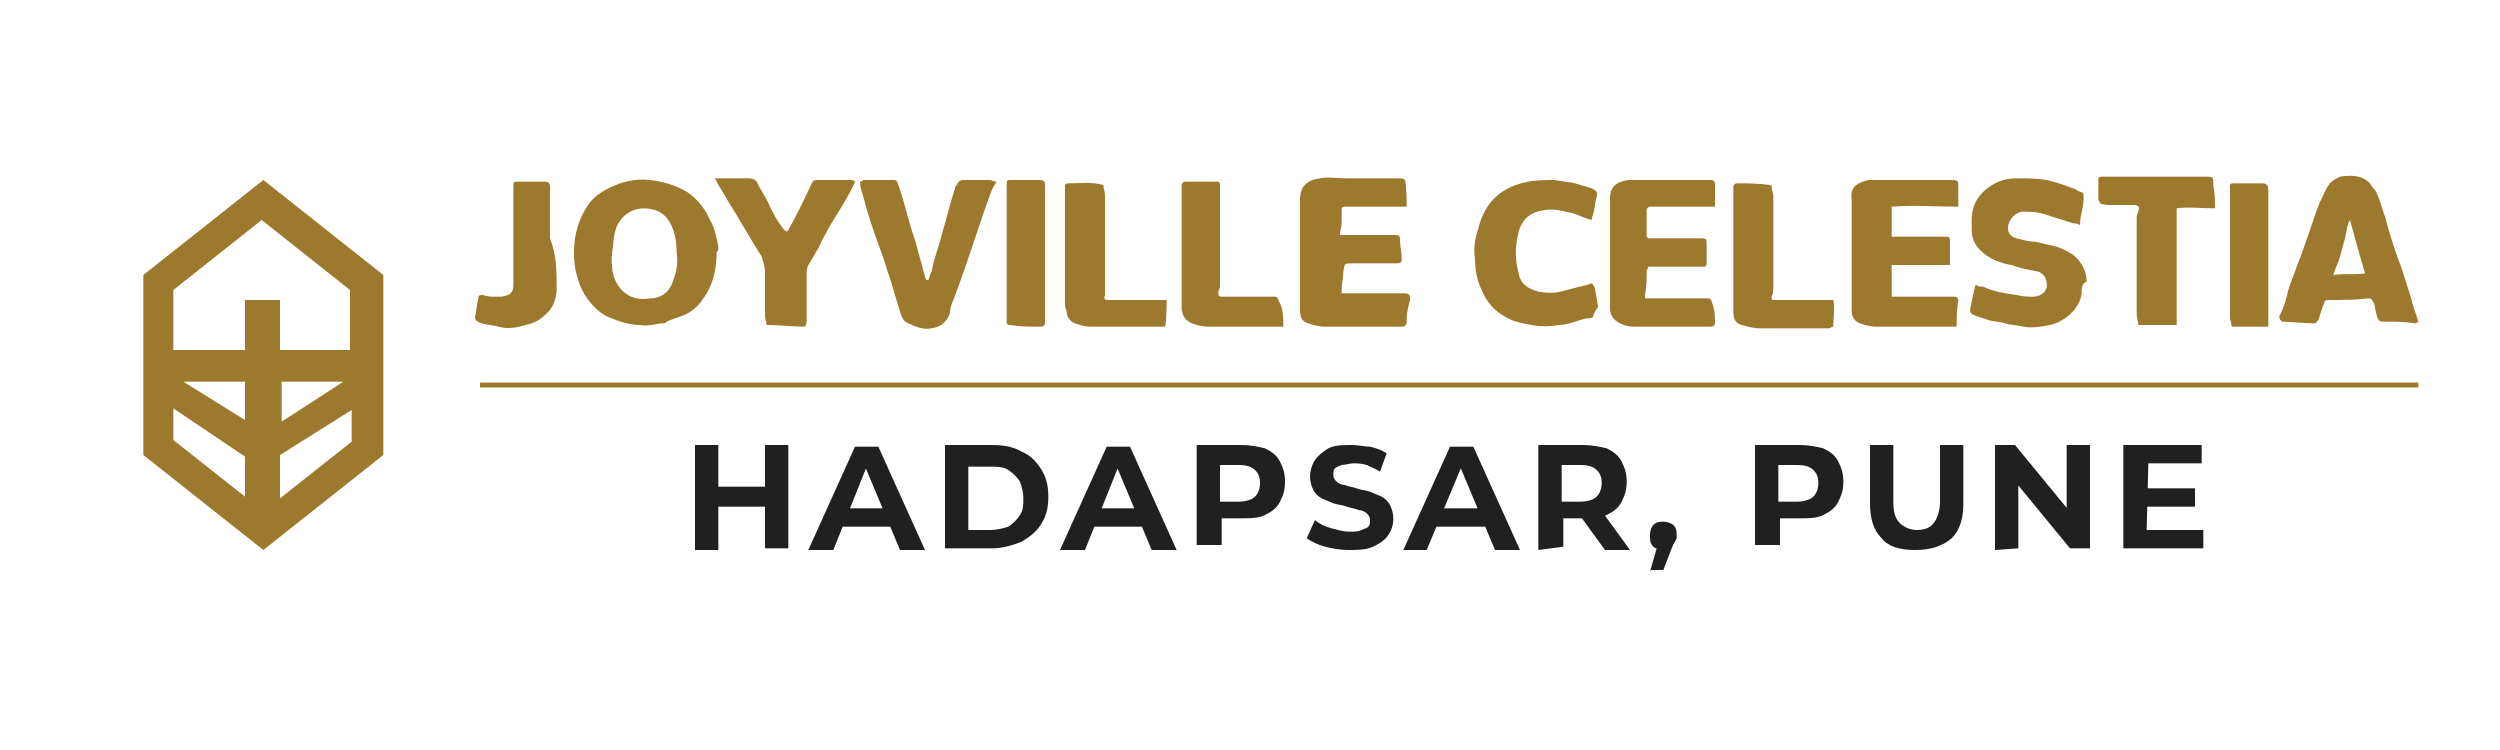 <?xml version="1.0" encoding="utf-8"?>
<!-- Generator: Adobe Illustrator 25.4.1, SVG Export Plug-In . SVG Version: 6.00 Build 0)  -->
<svg version="1.0" id="Layer_1" xmlns="http://www.w3.org/2000/svg" xmlns:xlink="http://www.w3.org/1999/xlink" x="0px" y="0px"
	 viewBox="0 0 150 45" enable-background="new 0 0 150 45" xml:space="preserve">
<g>
	<path fill="#9C792C" d="M15.8,10.8l-7.2,5.7v10.8l7.2,5.7l7.2-5.7V16.5L15.8,10.8z M14.7,29.8l-4.3-3.4v-1.9l4.3,2.9V29.8z
		 M14.7,25.2L11,22.9h3.7V25.2z M21.1,26.5l-4.3,3.4v-2.6l4.3-2.7V26.5z M16.9,25.3v-2.4h3.7L16.9,25.3z M21.1,21h-4.3v-3h-2.1v3
		h-4.3v-3.6l5.3-4.2l5.3,4.2V21L21.1,21z"/>
</g>
<g>
	<g>
		<path fill="#9C792C" d="M43.1,14.8c-0.1-0.5-0.2-1.1-0.5-1.6c-0.3-0.7-0.8-1.3-1.4-1.7c-0.7-0.4-1.4-0.6-2.2-0.7
			c-0.9-0.1-1.7,0.1-2.5,0.5c-0.6,0.3-1.1,0.7-1.4,1.3c-0.3,0.5-0.5,1.1-0.6,1.7c-0.1,0.8-0.1,1.7,0.2,2.5c0.1,0.4,0.3,0.8,0.6,1.2
			c0.4,0.5,0.8,0.9,1.4,1.1c0.5,0.2,1.1,0.4,1.7,0.4c0.5,0.1,1-0.1,1.4-0.1c0.1,0,0.1,0,0.2-0.1c0.2-0.1,0.5-0.2,0.8-0.3
			c0.6-0.2,1.1-0.6,1.4-1.1c0.6-0.8,0.8-1.8,0.8-2.8C43.1,15.1,43.1,14.9,43.1,14.8z M40.4,16.8c-0.2,0.7-0.7,1.1-1.4,1.1
			c-1.1,0.2-1.9-0.4-2.2-1.4c-0.1-0.4-0.1-0.8-0.1-1.1c0.1-0.7,0.1-1.3,0.3-1.8c0.4-0.9,1.3-1.3,2.3-1c0.3,0.1,0.6,0.3,0.8,0.6
			c0.4,0.6,0.5,1.3,0.5,2C40.7,15.7,40.6,16.3,40.4,16.8z"/>
		<path fill="#9C792C" d="M145.1,19.3c-0.1-0.4-0.3-0.8-0.4-1.3c-0.2-0.6-0.4-1.3-0.6-1.9c-0.4-1-0.7-2-1-3.1
			c-0.2-0.5-0.3-1.1-0.6-1.6c-0.1-0.1-0.2-0.2-0.3-0.4c-0.5-0.5-1.1-0.5-1.8-0.4c-0.2,0.1-0.4,0.2-0.5,0.3c-0.3,0.2-0.6,1.1-0.7,1.2
			c-0.2,0.5-0.4,1.1-0.6,1.7c-0.2,0.6-0.4,1.1-0.6,1.7c-0.1,0.2-0.2,0.5-0.3,0.8c-0.2,0.5-0.4,1-0.5,1.5c-0.1,0.4-0.2,0.7-0.4,1.1
			c-0.1,0.1,0,0.2,0,0.3c0.1,0,0.1,0.1,0.1,0.1c0.6,0,1.3,0.1,1.9,0.1c0.2,0,0.2-0.1,0.3-0.2c0.1-0.3,0.2-0.6,0.3-0.9
			c0.1-0.3,0.1-0.3,0.4-0.3c0.8,0,1.5,0,2.3-0.1c0.2,0,0.2,0.1,0.3,0.2c0.1,0.2,0.1,0.5,0.2,0.8c0.1,0.4,0.2,0.4,0.5,0.4
			c0.6,0,1.2,0,1.8,0.1c0.1,0,0.1,0,0.1-0.1C145.1,19.4,145.1,19.4,145.1,19.3z M140,16.5c0.1-0.4,0.3-0.7,0.4-1.1
			c0.1-0.4,0.2-0.7,0.3-1.1c0.1-0.4,0.1-0.8,0.3-1.1c0.3,1.1,0.6,2.2,0.9,3.2C141.3,16.5,140.7,16.4,140,16.5z"/>
		<path fill="#9C792C" d="M102.9,19.4c0,0.1-0.1,0.2-0.2,0.2c-0.2,0-0.5,0-0.7,0c-1.3,0-2.6,0-4,0c-0.3,0-0.6-0.1-0.8-0.2
			c-0.4-0.2-0.6-0.5-0.6-0.9c0-2.2,0-4.4,0-6.6c0-0.7,0.4-1,1.1-1.1c0.1,0,0.1,0,0.2,0c1.6,0,3.1,0,4.6,0c0.1,0,0.1,0,0.2,0
			c0.1,0,0.2,0.1,0.2,0.2c0,0.5,0,1,0,1.4c-0.1,0-0.2,0-0.4,0c-1.1,0-2.1,0-3.2,0c-0.1,0-0.2,0-0.3,0s-0.2,0.1-0.2,0.2
			c0,0.5,0,1.1,0,1.6c0,0,0,0,0.1,0.1h0.3c0.9,0,1.9,0,2.8,0c0.4,0,0.4,0,0.4,0.4c0,0.4,0,0.7,0,1.1c0,0.1,0,0.1-0.1,0.2h-3.4
			c0,0.1-0.1,0.2-0.1,0.2c0,0.5,0,1-0.1,1.5c0,0.1,0,0.1,0,0.2c0.1,0,0.2,0,0.2,0c1.1,0,2.3,0,3.4,0c0.1,0,0.1,0,0.2,0
			c0.1,0,0.2,0.1,0.2,0.2C102.9,18.6,102.9,19,102.9,19.4z"/>
		<path fill="#9C792C" d="M117.4,19.6c-0.1,0-0.1,0-0.2,0c-1.6,0-3.1,0-4.6,0c-0.4,0-0.7-0.1-1-0.2c-0.3-0.1-0.5-0.4-0.5-0.7
			c0-0.1,0-0.2,0-0.4c0-2,0-4.2,0-6.2c0,0,0,0,0-0.1c-0.1-0.7,0.2-1,1-1.2c0.1,0,0.2,0,0.4,0c1.5,0,2.9,0,4.5,0c0.5,0,0.5,0,0.5,0.5
			c0,0.4,0,0.7,0,1.1c-1.4,0-2.6-0.1-4,0v1.8c0.1,0,0.1,0,0.2,0c1,0,2,0,2.9,0c0.4,0,0.4,0,0.4,0.4c0,0.4,0,0.8,0,1.3h-3.5v1.9
			c0.1,0,0.1,0,0.1,0c1.1,0,2.3,0,3.5,0c0.1,0,0.1,0,0.2,0c0.1,0,0.2,0.1,0.2,0.2C117.4,18.6,117.4,19.1,117.4,19.6z"/>
		<path fill="#9C792C" d="M84.4,19.3c0,0.2-0.1,0.3-0.3,0.3c-1.5,0-3,0-4.6,0c-0.4,0-0.7-0.1-1-0.2c-0.4-0.1-0.5-0.4-0.5-0.8
			c0-0.2,0-0.4,0-0.5c0-2,0-4,0-6c0,0,0,0,0-0.1c0-0.8,0.4-1.2,1.2-1.3c0.5-0.1,1,0,1.6,0c1,0,2,0,3.1,0c0.1,0,0.3,0,0.4,0.1
			c0.1,0.5,0.1,1.1,0.1,1.6h-0.4c-1,0-2,0-3.1,0c-0.1,0-0.1,0-0.2,0c-0.2,0-0.2,0.1-0.2,0.2c0,0.3,0,0.5,0,0.8
			c0,0.2-0.1,0.4-0.1,0.7c0.1,0,0.2,0,0.4,0c0.9,0,1.9,0,2.8,0c0.3,0,0.4,0,0.4,0.3c0,0.4,0.1,0.7,0.1,1.1c0,0.2,0,0.3-0.3,0.3
			c-0.8,0-1.7,0-2.6,0c-0.6,0-0.5,0-0.6,0.5c0,0.4-0.1,0.7-0.1,1.1c0,0.1,0,0.1,0,0.2c0.1,0,0.2,0,0.3,0c1.1,0,2.3,0,3.4,0
			c0.4,0,0.4,0.1,0.4,0.4C84.4,18.7,84.4,19,84.4,19.3z"/>
		<path fill="#9C792C" d="M124.9,17.6c-0.1,0.9-1,1.7-1.9,1.9c-0.5,0.1-1.1,0.2-1.6,0.1c-0.4-0.1-0.8-0.1-1.1-0.2
			c-0.3-0.1-0.7-0.1-1-0.2c-0.3-0.1-0.6-0.2-0.9-0.3c-0.1-0.1-0.2-0.1-0.2-0.3c0.1-0.5,0.2-1,0.3-1.4c0-0.1,0.1-0.1,0.1-0.1
			c0.1,0.1,0.2,0.1,0.4,0.1c0.6,0.3,1.3,0.4,2,0.5c0.4,0.1,0.7,0.1,1,0.1c0.5,0,0.9-0.4,0.8-0.8c0-0.3-0.2-0.6-0.5-0.7
			c-0.5-0.1-1.1-0.2-1.6-0.4c-0.7-0.1-1.4-0.4-1.9-0.9c-0.4-0.4-0.5-0.8-0.5-1.3c0-0.2,0-0.3,0-0.5c0-1,0.5-1.7,1.4-2.2
			c0.4-0.2,0.8-0.3,1.3-0.3c0.6,0,1.2,0,1.8,0.1c0.4,0.1,0.8,0.2,1.3,0.4c0.2,0.1,0.4,0.1,0.5,0.2c0.1,0.1,0.3,0.1,0.4,0.2
			c0.1,0.7-0.2,1.2-0.2,1.9c-0.2-0.1-0.3-0.1-0.4-0.1c-0.6-0.2-1.3-0.4-1.9-0.6c-0.4-0.1-0.8-0.1-1.2-0.1c-0.4,0.1-0.7,0.4-0.8,0.8
			c-0.1,0.4,0.1,0.7,0.5,0.8c0.4,0.1,0.7,0.2,1.1,0.2c0.4,0.1,0.9,0.2,1.3,0.3c0.3,0.1,0.7,0.3,1,0.5c0.5,0.4,0.8,1,0.8,1.6
			C124.9,17,124.9,17.3,124.9,17.6z"/>
		<path fill="#9C792C" d="M59.4,11.7c-0.3,0.8-0.6,1.7-0.9,2.6c-0.4,1.2-0.8,2.4-1.3,3.7c-0.1,0.2-0.2,0.5-0.2,0.8
			c-0.2,0.5-0.5,0.8-1.1,0.9c-0.5,0.1-1-0.1-1.4-0.3c-0.3-0.1-0.4-0.4-0.5-0.7c-0.2-0.7-0.4-1.3-0.6-2c-0.2-0.5-0.3-1-0.5-1.5
			c-0.4-1.1-0.8-2.2-1.1-3.4c-0.1-0.3-0.2-0.6-0.2-0.9c0.1,0,0.2-0.1,0.2-0.1c0.5,0,1.1,0,1.7,0c0.3,0,0.3,0,0.4,0.3
			c0.4,1.1,0.6,2.2,1,3.3c0.2,0.7,0.4,1.5,0.6,2.2c0,0.1,0.1,0.2,0.1,0.2h0.1c0.1-0.2,0.1-0.4,0.2-0.5c0.1-0.7,0.4-1.4,0.6-2.2
			c0.3-1,0.5-1.9,0.8-2.8c0-0.1,0.1-0.2,0.1-0.2c0.1-0.2,0.2-0.3,0.4-0.3c0.5,0,1,0,1.6,0c0.1,0,0.2,0.1,0.4,0.1
			C59.6,11.2,59.5,11.4,59.4,11.7z"/>
		<path fill="#9C792C" d="M95.6,19c-0.1,0.1-0.2,0.1-0.4,0.1c-0.5,0.1-1.1,0.4-1.7,0.4c-0.5,0.1-1.1,0.1-1.6,0
			c-0.6-0.1-1.1-0.2-1.6-0.5c-0.7-0.4-1.1-0.9-1.4-1.6c-0.3-0.6-0.4-1.3-0.4-1.9c-0.1-0.6,0-1.2,0.2-1.8c0.4-1.6,1.4-2.5,3-2.8
			c0.5-0.1,1.1-0.1,1.6-0.1c0.4,0.1,0.8,0.1,1.2,0.2c0.3,0.1,0.7,0.2,1,0.3c0.2,0.1,0.4,0.2,0.3,0.5c-0.1,0.3-0.1,0.7-0.2,1
			c0,0.1-0.1,0.2-0.1,0.4c-0.4-0.1-0.8-0.3-1.1-0.4c-0.5-0.1-1.1-0.3-1.7-0.2c-0.8,0.1-1.4,0.5-1.6,1.4c-0.2,0.8-0.2,1.6,0,2.3
			c0.1,0.7,0.5,1,1.2,1.2c0.6,0.1,1.1,0.1,1.7-0.1c0.4-0.1,0.8-0.2,1.2-0.3c0.1,0,0.2-0.1,0.3-0.1c0.1,0.1,0.2,0.2,0.2,0.4
			c0.1,0.3,0.1,0.7,0.2,1C95.6,18.8,95.6,18.9,95.6,19z"/>
		<path fill="#9C792C" d="M51.3,10.9c-0.2,0.5-0.5,1-0.8,1.5c-0.5,0.8-1,1.6-1.4,2.5c-0.2,0.3-0.4,0.7-0.6,1
			c-0.1,0.2-0.1,0.4-0.1,0.5c0,1,0,1.9,0,2.8c0,0.1,0,0.2-0.1,0.4c-0.8,0-1.5-0.1-2.3-0.1c0-0.2-0.1-0.3-0.1-0.5c0-0.8,0-1.7,0-2.6
			c0-0.4-0.1-0.7-0.2-1c-0.7-1.1-1.3-2.2-2-3.3c-0.2-0.4-0.5-0.8-0.7-1.2c0-0.1-0.1-0.1-0.1-0.2c0.1,0,0.2,0,0.3,0
			c0.6,0,1.1,0,1.7,0c0.3,0,0.5,0.1,0.6,0.4c0.2,0.4,0.5,0.8,0.7,1.3c0.2,0.4,0.4,0.8,0.7,1.2c0.1,0.1,0.1,0.2,0.3,0.3
			c0.1-0.1,0.1-0.1,0.1-0.1c0.5-0.9,1-1.9,1.4-2.8c0.1-0.2,0.2-0.2,0.4-0.2c0.7,0,1.3,0,2,0C51.1,10.8,51.2,10.8,51.3,10.9z"/>
		<path fill="#9C792C" d="M132.9,12.5c-0.8,0-1.6-0.1-2.3,0c0,0.1,0,0.2,0,0.4c0,2.1,0,4.2,0,6.3c0,0.1,0,0.2,0,0.3h-2.3
			c0-0.2-0.1-0.4-0.1-0.7c0-1.9,0-3.7,0-5.7c0-0.1,0-0.2,0.1-0.4c0.1-0.3,0-0.4-0.3-0.4c-0.4,0-0.9,0-1.3,0c-0.2,0-0.5,0-0.7-0.1
			c0-0.1-0.1-0.2-0.1-0.2c0-0.4,0-0.8,0-1.2c0-0.2,0.1-0.2,0.2-0.2c0.2,0,0.4,0,0.5,0c1.9,0,3.9,0,5.7,0c0.5,0,0.5,0,0.5,0.5
			C132.9,11.7,132.9,12.1,132.9,12.5z"/>
		<path fill="#9C792C" d="M69.9,19.6c-0.1,0-0.1,0-0.1,0c-1.4,0-2.9,0-4.4,0c-0.3,0-0.6-0.1-0.9-0.2C64.2,19.3,64,19,64,18.7
			c0-0.1-0.1-0.2-0.1-0.4c0-2.3,0-4.7,0-7c0-0.1,0-0.2,0-0.2c0.1-0.1,0.1-0.1,0.2-0.1c0.7,0,1.4-0.1,2.1,0.1c0,0.2,0.1,0.4,0.1,0.6
			c0,1.9,0,3.8,0,5.7c0,0.1,0,0.2,0,0.3c-0.1,0.3,0,0.3,0.3,0.3c1,0,1.9,0,2.9,0c0.2,0,0.4,0,0.5,0C70,18.1,70,19.3,69.9,19.6z"/>
		<path fill="#9C792C" d="M110,19.6c-0.1,0-0.2,0.1-0.2,0.1c-1.4,0-2.8,0-4.2,0c-0.4,0-0.7-0.1-1.1-0.2c-0.4-0.1-0.5-0.4-0.5-0.8
			c0-0.1,0-0.2,0-0.2c0-2.3,0-4.8,0-7.1c0-0.1,0-0.1,0-0.2s0.1-0.2,0.2-0.2c0.7,0,1.3,0,2,0.1c0,0,0.1,0,0.1,0.1
			c0,0.2,0.1,0.4,0.1,0.6c0,0.9,0,1.9,0,2.8c0,0.8,0,1.7,0,2.6c0,0.2,0,0.4-0.1,0.6c0,0.2,0,0.2,0.2,0.2c0.7,0,1.4,0,2.2,0
			c0.3,0,0.6,0,0.9,0c0.1,0,0.2,0,0.4,0C110.1,18.4,110,19,110,19.6z"/>
		<path fill="#9C792C" d="M77,19.6c-0.1,0-0.1,0-0.2,0c-1.4,0-2.9,0-4.3,0c-0.4,0-0.7-0.1-1-0.2c-0.4-0.2-0.5-0.4-0.6-0.8
			c0-0.1,0-0.2,0-0.3c0-2.3,0-4.7,0-7c0-0.1,0-0.1,0-0.2c0-0.1,0.1-0.2,0.2-0.2c0.6,0,1.2,0,1.9,0c0.2,0,0.2,0.1,0.2,0.2
			c0,0.2,0,0.4,0,0.5c0,1.8,0,3.6,0,5.4c0,0.2,0,0.3-0.1,0.5c0,0.2,0,0.3,0.2,0.3c0.8,0,1.7,0,2.5,0c0.2,0,0.5,0,0.7,0
			c0.1,0,0.2,0.1,0.2,0.2C77,18.5,77,19,77,19.6z"/>
		<path fill="#9C792C" d="M33.4,17.3c0,0.6-0.2,1.2-0.7,1.6c-0.2,0.2-0.5,0.4-0.8,0.5c-0.7,0.2-1.3,0.4-2,0.2
			c-0.3-0.1-0.7-0.1-1-0.2c-0.3-0.1-0.4-0.2-0.4-0.4c0.1-0.4,0.1-0.7,0.2-1.1c0-0.2,0.1-0.2,0.3-0.2c0.2,0.1,0.5,0.1,0.7,0.1
			c0.1,0,0.3,0,0.4,0c0.5-0.1,0.7-0.2,0.7-0.7c0-0.1,0-0.3,0-0.4c0-1.8,0-3.6,0-5.4c0-0.1,0-0.1,0-0.2c0-0.2,0.1-0.2,0.2-0.2
			c0.6,0,1.1,0,1.7,0c0.2,0,0.3,0.1,0.3,0.3c0,0.2,0,0.4,0,0.5c0,0.8,0,1.7,0,2.6l0,0C33.4,15.3,33.4,16.3,33.4,17.3z"/>
		<path fill="#9C792C" d="M136.1,19c0,0.2,0,0.4,0,0.6h-2.2c0-0.2-0.1-0.4-0.1-0.5c0-0.6,0-1.1,0-1.7c0-2,0-4,0-6.1
			c0-0.1,0-0.1,0-0.1c0-0.2,0.1-0.2,0.2-0.2c0.4,0,0.8,0,1.3,0c0.1,0,0.2,0,0.4,0c0.3,0,0.4,0.1,0.4,0.4c0,0.2,0,0.4,0,0.5
			C136.1,14.2,136.1,16.6,136.1,19z"/>
		<path fill="#9C792C" d="M62.7,19.3c0,0.3-0.1,0.3-0.4,0.3c-0.5,0-1.1,0-1.7-0.1c-0.1,0-0.1,0-0.2-0.1c0-0.2,0-0.5,0-0.7
			c0-2.2,0-4.3,0-6.4c0-0.4,0-0.8,0-1.2c0-0.3,0-0.3,0.3-0.3c0.5,0,1,0,1.6,0c0.4,0,0.4,0.1,0.4,0.4c0,0.1,0,0.2,0,0.4
			c0,2.5,0,5.1,0,7.6C62.7,19.2,62.7,19.3,62.7,19.3z"/>
	</g>
	<line fill="none" stroke="#9C792C" stroke-width="0.293" stroke-miterlimit="10" x1="28.8" y1="23.1" x2="145.1" y2="23.1"/>
	<g>
		<path fill="#202020" d="M43.1,33h-1.4v-6.3h1.4V33z M46.1,30.4h-3v-1.2h3V30.4z M45.9,26.7h1.4v6.2h-1.4V26.7z"/>
		<path fill="#202020" d="M48.5,33l2.8-6.2h1.4l2.8,6.2H54l-2.3-5.5h0.5L50,33H48.5z M49.9,31.6l0.4-1.1h3.2l0.4,1.1H49.9z"/>
		<path fill="#202020" d="M56.7,33v-6.3h2.8c0.7,0,1.3,0.1,1.8,0.4c0.5,0.2,0.9,0.6,1.2,1.1s0.4,1,0.4,1.6s-0.1,1.1-0.4,1.6
			c-0.3,0.5-0.7,0.8-1.2,1.1c-0.5,0.2-1.1,0.4-1.8,0.4h-2.8V33z M58.1,31.8h1.3c0.4,0,0.8-0.1,1.1-0.2c0.3-0.2,0.5-0.4,0.7-0.7
			c0.2-0.3,0.2-0.6,0.2-1s-0.1-0.7-0.2-1c-0.2-0.3-0.4-0.5-0.7-0.7c-0.3-0.2-0.7-0.2-1.1-0.2h-1.3V31.8z"/>
		<path fill="#202020" d="M63.6,33l2.8-6.2h1.4l2.8,6.2h-1.5l-2.3-5.5h0.5L65.1,33H63.6z M65,31.6l0.4-1.1h3.2l0.4,1.1H65z"/>
		<path fill="#202020" d="M71.8,33v-6.3h2.7c0.5,0,1,0.1,1.4,0.2c0.4,0.2,0.7,0.4,0.9,0.8c0.2,0.4,0.3,0.7,0.3,1.2
			c0,0.5-0.1,0.8-0.3,1.2s-0.5,0.6-0.9,0.8c-0.4,0.2-0.9,0.2-1.4,0.2h-1.9l0.7-0.7v2.3h-1.5V33z M73.2,30.8l-0.7-0.7h1.8
			c0.4,0,0.8-0.1,1-0.3c0.2-0.2,0.3-0.5,0.3-0.8c0-0.4-0.1-0.6-0.3-0.8c-0.2-0.2-0.5-0.3-1-0.3h-1.8l0.7-0.7V30.8z"/>
		<path fill="#202020" d="M80.9,33c-0.5,0-1-0.1-1.4-0.2s-0.8-0.3-1.1-0.5l0.5-1.1c0.2,0.2,0.6,0.4,1,0.5c0.4,0.1,0.7,0.2,1.1,0.2
			c0.3,0,0.5,0,0.7-0.1c0.2-0.1,0.3-0.1,0.4-0.2c0.1-0.1,0.1-0.2,0.1-0.4c0-0.2-0.1-0.3-0.2-0.4c-0.1-0.1-0.3-0.2-0.5-0.2
			c-0.2-0.1-0.4-0.1-0.7-0.2c-0.2-0.1-0.5-0.1-0.8-0.2c-0.2-0.1-0.5-0.2-0.7-0.3c-0.2-0.1-0.4-0.3-0.5-0.5c-0.1-0.2-0.2-0.5-0.2-0.8
			s0.1-0.7,0.3-1c0.2-0.3,0.5-0.5,0.8-0.7c0.4-0.2,0.9-0.2,1.4-0.2c0.4,0,0.8,0.1,1.1,0.1c0.4,0.1,0.7,0.2,1,0.4l-0.4,1.1
			c-0.3-0.2-0.6-0.3-0.8-0.4c-0.3-0.1-0.6-0.1-0.8-0.1s-0.5,0.1-0.7,0.1c-0.2,0.1-0.3,0.1-0.4,0.2s-0.1,0.2-0.1,0.4
			c0,0.2,0.1,0.3,0.2,0.4c0.1,0.1,0.3,0.2,0.5,0.2c0.2,0.1,0.4,0.1,0.7,0.2c0.2,0.1,0.5,0.1,0.8,0.2c0.2,0.1,0.5,0.2,0.7,0.3
			c0.2,0.1,0.4,0.3,0.5,0.5c0.1,0.2,0.2,0.5,0.2,0.8c0,0.4-0.1,0.7-0.3,1c-0.2,0.3-0.5,0.5-0.9,0.7C81.9,33,81.5,33,80.9,33z"/>
		<path fill="#202020" d="M84.2,33l2.8-6.2h1.4l2.8,6.2h-1.5l-2.3-5.5h0.5L85.6,33H84.2z M85.5,31.6l0.4-1.1h3.2l0.4,1.1H85.5z"/>
		<path fill="#202020" d="M92.3,33v-6.3H95c0.5,0,1,0.1,1.4,0.2c0.4,0.2,0.7,0.4,0.9,0.8c0.2,0.4,0.3,0.7,0.3,1.2
			c0,0.5-0.1,0.8-0.3,1.2c-0.2,0.4-0.5,0.6-0.9,0.8c-0.4,0.2-0.9,0.2-1.4,0.2h-1.9l0.7-0.6v2.3L92.3,33L92.3,33z M93.7,30.8
			l-0.7-0.7h1.8c0.4,0,0.8-0.1,1-0.3c0.2-0.2,0.3-0.5,0.3-0.8c0-0.4-0.1-0.6-0.3-0.8c-0.2-0.2-0.5-0.3-1-0.3h-1.8l0.7-0.7V30.8z
			 M96.3,33l-1.6-2.2h1.5l1.6,2.2H96.3z"/>
		<path fill="#202020" d="M99,34.3l0.6-2.1l0.2,0.8c-0.2,0-0.5-0.1-0.6-0.2C99,32.6,99,32.4,99,32.1s0.1-0.5,0.2-0.6
			c0.2-0.2,0.4-0.2,0.6-0.2s0.5,0.1,0.6,0.2c0.2,0.2,0.2,0.4,0.2,0.6c0,0.1,0,0.2,0,0.2s-0.1,0.2-0.1,0.2c-0.1,0.1-0.1,0.2-0.2,0.4
			l-0.5,1.3H99z"/>
		<path fill="#202020" d="M105.3,33v-6.3h2.7c0.5,0,1,0.1,1.4,0.2c0.4,0.2,0.7,0.4,0.9,0.8c0.2,0.4,0.3,0.7,0.3,1.2
			c0,0.5-0.1,0.8-0.3,1.2s-0.5,0.6-0.9,0.8s-0.9,0.2-1.4,0.2h-1.9l0.7-0.7v2.3h-1.5V33z M106.7,30.8l-0.7-0.7h1.8
			c0.4,0,0.8-0.1,1-0.3c0.2-0.2,0.3-0.5,0.3-0.8c0-0.4-0.1-0.6-0.3-0.8c-0.2-0.2-0.5-0.3-1-0.3H106l0.7-0.7V30.8z"/>
		<path fill="#202020" d="M114.9,33c-0.9,0-1.6-0.2-2-0.7c-0.5-0.5-0.7-1.2-0.7-2.1v-3.5h1.4v3.4c0,0.6,0.1,1,0.4,1.3
			c0.2,0.2,0.6,0.4,1,0.4s0.8-0.1,1-0.4c0.2-0.2,0.4-0.7,0.4-1.3v-3.4h1.4v3.5c0,0.9-0.2,1.6-0.7,2.1C116.5,32.8,115.8,33,114.9,33z
			"/>
		<path fill="#202020" d="M119.7,33v-6.3h1.2l3.7,4.5h-0.6v-4.5h1.4v6.2h-1.2l-3.7-4.5h0.6v4.5L119.7,33L119.7,33z"/>
		<path fill="#202020" d="M128.8,31.8h3.4v1.1h-4.8v-6.2h4.7v1.1h-3.2L128.8,31.8L128.8,31.8z M128.7,29.3h3v1.1h-3V29.3z"/>
	</g>
</g>
</svg>

